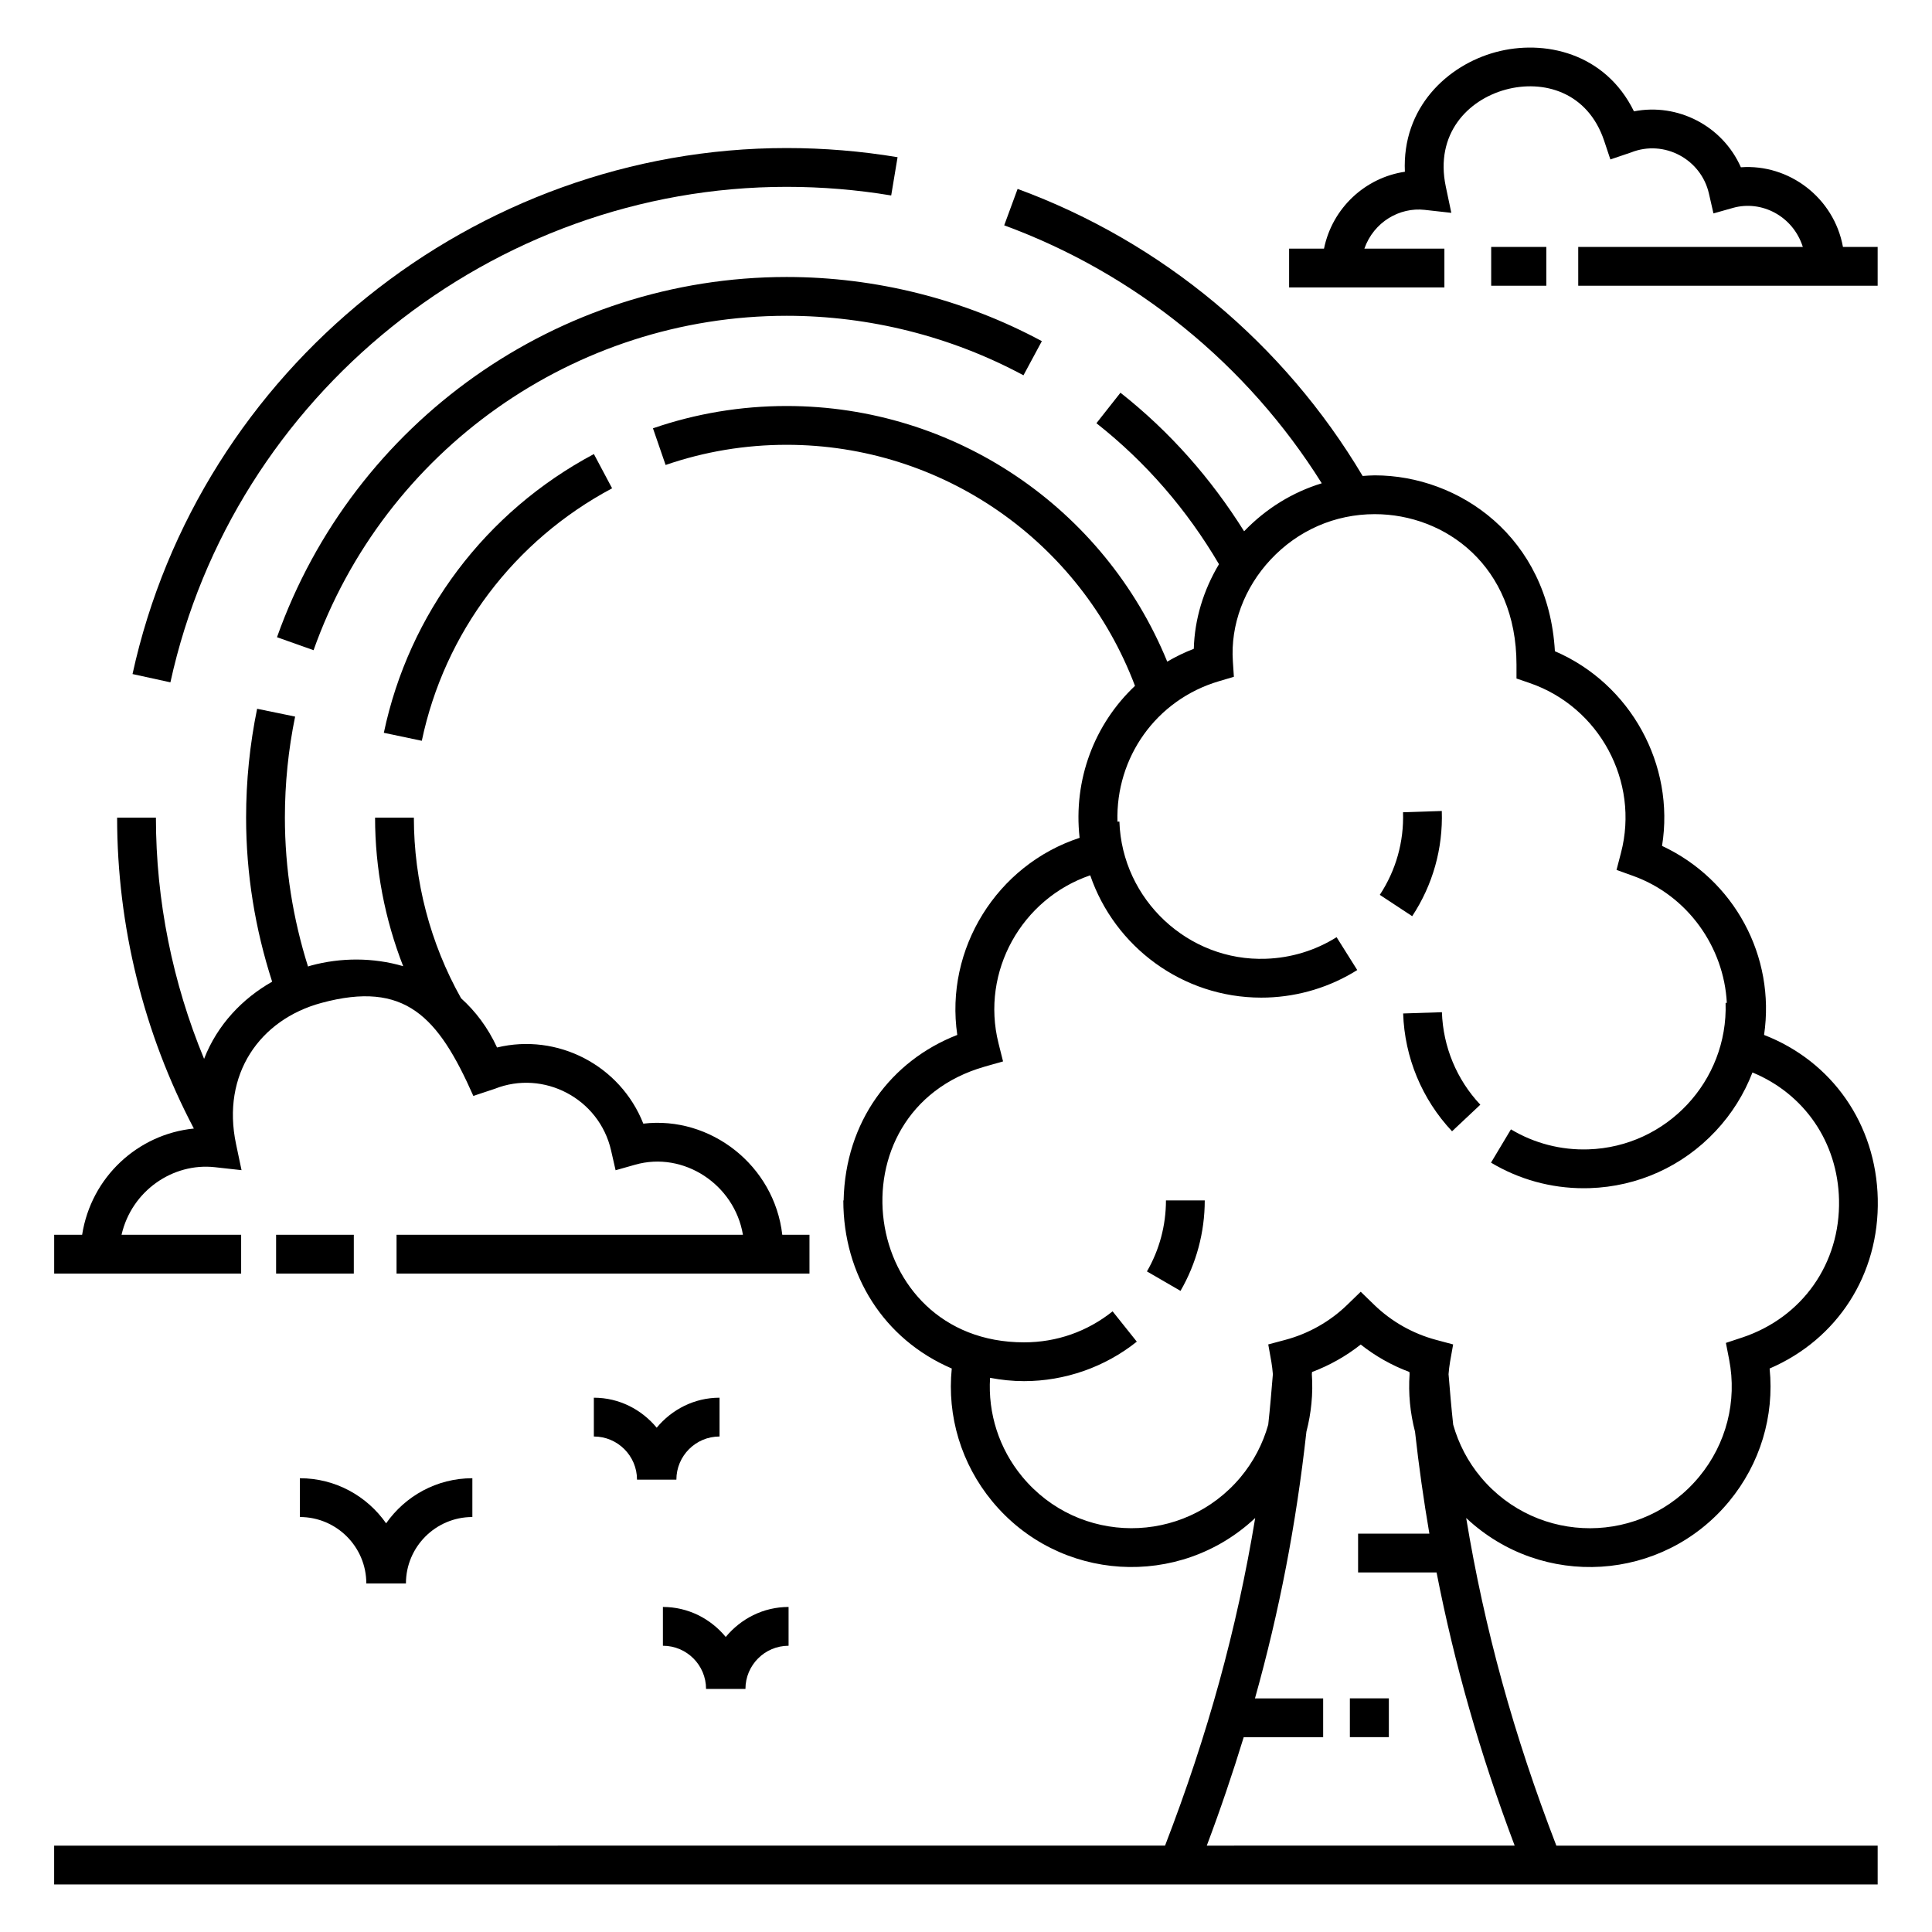 <?xml version="1.0" encoding="UTF-8"?>
<!-- Uploaded to: SVG Find, www.svgrepo.com, Generator: SVG Find Mixer Tools -->
<svg fill="#000000" width="800px" height="800px" version="1.1" viewBox="144 144 512 512" xmlns="http://www.w3.org/2000/svg">
 <g>
  <path d="m165.76 471.23h-7.402v10.281h49.547v-10.281h-31.695c2.672-11.656 13.609-19.145 24.738-17.91l7.062 0.785-1.465-6.953c-3.875-18.418 6.262-32.93 22.586-37.355 22.242-6.027 31.012 3.609 40.309 24.633 0.543-0.18 6.195-2.055 5.652-1.875 12.953-5.152 27.695 2.551 30.844 16.301l1.203 5.273 5.199-1.473c12.828-3.641 26.309 5.231 28.547 18.574h-91.797v10.281h109.43v-10.281h-7.207c-2.102-18.395-19.023-31.559-36.828-29.453-6.098-15.465-22.742-24.059-38.762-20.18-2.438-5.297-5.719-9.613-9.535-13.047-8.164-14.555-12.508-31.043-12.508-47.875h-10.281c0 13.551 2.582 26.895 7.445 39.375-7.969-2.336-16.551-2.301-24.395-0.176-0.277 0.074-0.547 0.176-0.824 0.258-3.992-12.684-6.125-25.91-6.125-39.457 0-9.016 0.914-18.027 2.711-26.77l-10.07-2.074c-1.938 9.43-2.922 19.133-2.922 28.844 0 14.934 2.398 29.516 6.902 43.484-7.82 4.434-14.508 11.352-18.035 20.449-8.34-20.141-12.766-41.93-12.766-63.934h-10.281c0 28.75 7.055 57.188 20.336 82.402-14.789 1.473-27.203 12.809-29.609 28.152z"/>
  <path d="m217.17 471.23h20.594v10.281h-20.594z"/>
  <path d="m447.95 480.94 8.895 5.156c4.203-7.258 6.426-15.547 6.426-23.969h-10.281c0 6.617-1.742 13.125-5.039 18.812z"/>
  <path d="m515.85 412.58c0.383 11.656 4.984 22.742 12.957 31.223l7.492-7.043c-6.262-6.656-9.871-15.363-10.176-24.516z"/>
  <path d="m526.09 358.92-10.273 0.336c0.258 7.816-1.871 15.387-6.156 21.891l8.586 5.652c5.457-8.285 8.176-17.926 7.844-27.879z"/>
  <path d="m641.63 461.75c-0.441-19.875-12.109-36.477-30.133-43.48 3.074-20.816-7.887-41.145-27.039-50.098 3.469-21.469-8.301-42.945-28.395-51.594-1.723-30.305-25.41-46.605-47.738-46.605-1.082 0-2.144 0.094-3.211 0.164-20.852-35.062-53.18-62.027-91.438-76.074l-3.551 9.652c34.836 12.793 64.473 36.934 84.156 68.359-7.734 2.359-14.77 6.68-20.578 12.719-8.77-14-19.676-26.398-32.77-36.719l-6.367 8.078c13.184 10.387 24.035 22.992 32.477 37.363-4.117 6.875-6.469 14.602-6.672 22.422-2.473 0.953-4.82 2.098-7.039 3.398-16.695-40.77-56.375-67.742-100.86-67.742-12.129 0-24.047 1.988-35.43 5.91l3.352 9.719c10.297-3.551 21.09-5.348 32.074-5.348 41.199 0 77.828 25.551 92.316 63.883-10.707 10.086-16.402 24.824-14.676 40.277-21.992 7.203-35.758 29.48-32.418 52.23-17.535 6.812-29.688 22.969-30.121 43.863l-0.078 0.004c0 19.73 10.691 36.785 28.738 44.535-1.281 12.629 2.516 25.246 10.703 35.176 17.68 21.449 49.613 23.312 69.711 4.438-4.875 29.523-12.605 57.539-23.891 86.824l-294.4 0.004v10.281h483.25v-10.281h-85.152c-11.289-29.293-19.023-57.309-23.895-86.828 20.141 18.922 52.066 16.969 69.707-4.43 8.195-9.934 11.988-22.547 10.707-35.18 17.98-7.731 29.102-24.926 28.66-44.922zm-177.82 171.36c3.648-9.68 6.871-19.223 9.785-28.738h21.055v-10.281h-18.07c6.449-23.031 10.918-46.125 13.633-70.68 1.285-4.945 1.801-10.078 1.438-15.25 0.016-0.191 0.035-0.379 0.051-0.57 4.648-1.742 9.012-4.195 12.902-7.277 3.887 3.078 8.254 5.539 12.906 7.277 0.016 0.176 0.031 0.348 0.047 0.527-0.367 5.188 0.152 10.34 1.441 15.301 1.016 9.184 2.289 18.164 3.801 27.008h-18.891v10.281h20.797c4.766 24.375 11.492 47.984 20.699 72.398zm141.86-134.65-4.289 1.422 0.863 4.434c2.133 11.012-0.746 22.305-7.914 30.992-15.031 18.227-42.766 18.211-57.859 0.207-3.473-4.144-5.941-8.914-7.363-13.969-0.48-4.391-0.855-8.879-1.227-13.375 0.094-1.082 0.199-2.16 0.391-3.238l0.824-4.644-4.551-1.219c-6.148-1.648-11.809-4.856-16.363-9.273l-3.578-3.473-3.578 3.469c-4.559 4.422-10.223 7.629-16.367 9.273l-4.559 1.219 0.828 4.644c0.191 1.082 0.297 2.168 0.395 3.254-0.371 4.492-0.746 8.977-1.227 13.359-1.418 5.055-3.891 9.82-7.359 13.965-15.117 18.031-42.859 17.992-57.867-0.207-6.117-7.418-9.082-16.742-8.492-26.164 2.922 0.559 5.926 0.879 9.004 0.879 10.828 0 21.441-3.719 29.883-10.465l-6.414-8.031c-6.723 5.375-14.84 8.215-23.465 8.215-43.809 0-51.863-61.293-10.355-73.09l4.789-1.359-1.211-4.832c-4.75-19.027 6.191-38.301 24.312-44.488 6.473 18.922 24.445 32.414 45.305 32.414 0.527 0 1.059-0.008 1.59-0.023 8.469-0.277 16.723-2.797 23.867-7.285l-5.473-8.707c-5.598 3.516-12.078 5.496-18.734 5.715-20.527 0.754-38.137-15.629-38.824-36.355l-0.516 0.016c-0.492-16.953 10.188-32.273 26.91-37.215l3.945-1.168-0.27-4.106c-0.648-9.648 3.004-19.473 10.012-26.961 7.258-7.762 17.059-12.035 27.594-12.035 18.668 0 37.559 13.699 37.559 39.883v3.672l3.473 1.191c18.516 6.356 29.152 26.117 24.223 44.988l-1.184 4.547 4.418 1.59c14.469 5.207 24.055 18.887 24.809 33.637l-0.324 0.012c0.676 20.723-15.633 38.141-36.359 38.816-7.223 0.242-14.344-1.594-20.527-5.301l-5.281 8.82c7.43 4.449 15.891 6.781 24.551 6.781 0.531 0 1.062-0.008 1.602-0.023 12.781-0.418 24.641-5.793 33.383-15.129 4.289-4.578 7.562-9.848 9.75-15.527 13.715 5.66 22.602 18.43 22.941 33.762 0.363 16.855-9.715 31.176-25.688 36.488z"/>
  <path d="m501.73 594.08h10.332v10.281h-10.332z"/>
  <path d="m179.12 322.63 10.039 2.195c16.637-76.086 85.316-131.31 163.31-131.31 9.293 0 18.617 0.77 27.707 2.285l1.688-10.141c-9.645-1.609-19.535-2.426-29.395-2.426-82.781-0.004-155.69 58.621-173.35 139.4z"/>
  <path d="m415.23 243.46 4.871-9.051c-20.668-11.125-44.055-17.004-67.625-17.004-60.516 0-114.8 38.363-135.07 95.465l9.691 3.438c18.816-53.004 69.203-88.621 125.38-88.621 21.875 0 43.578 5.457 62.754 15.773z"/>
  <path d="m245.72 338.2 10.062 2.117c6.039-28.668 24.426-53.059 50.43-66.91l-4.828-9.078c-28.711 15.293-48.996 42.219-55.664 73.871z"/>
  <path d="m331.11 591.58h10.441c0-6.305 5.125-11.438 11.43-11.438v-10.281c-6.723 0-12.668 3.137-16.652 7.949-3.984-4.816-9.93-7.949-16.652-7.949v10.281c6.309 0 11.434 5.133 11.434 11.438z"/>
  <path d="m323.25 536.12c0-6.305 5.129-11.434 11.438-11.434v-10.281c-6.723 0-12.668 3.137-16.656 7.949-3.988-4.812-9.934-7.949-16.656-7.949v10.281c6.305 0 11.438 5.129 11.438 11.434z"/>
  <path d="m241.08 563.63h10.496c0-9.707 7.898-17.605 17.605-17.605v-10.281c-9.453 0-17.809 4.738-22.855 11.953-5.047-7.215-13.402-11.953-22.855-11.953v10.281c9.715 0 17.609 7.898 17.609 17.605z"/>
  <path d="m562.25 219.72h79.348v-10.281h-9.195c-2.379-13.062-14.316-22.043-27.051-21.109-4.891-11.043-16.781-17.082-28.336-14.824-7.602-15.5-23.797-19.172-36.668-15.684-12.762 3.457-24.816 14.656-24.039 31.695-10.438 1.543-19.215 9.527-21.434 20.371h-9.246v10.281h41.152v-10.281h-21.207c2.504-7.102 9.367-11.016 15.98-10.273l7.062 0.789-1.465-6.957c-2.941-13.984 5.859-22.984 15.883-25.703 9.852-2.672 21.73 0.508 26.098 13.602l1.637 4.91 5.504-1.867c8.715-3.457 18.516 1.762 20.609 10.898l1.203 5.269 5.199-1.469c7.519-2.109 15.887 2.156 18.484 10.352h-59.52z"/>
  <path d="m539.18 209.44h14.613v10.281h-14.613z"/>
 </g>
</svg>